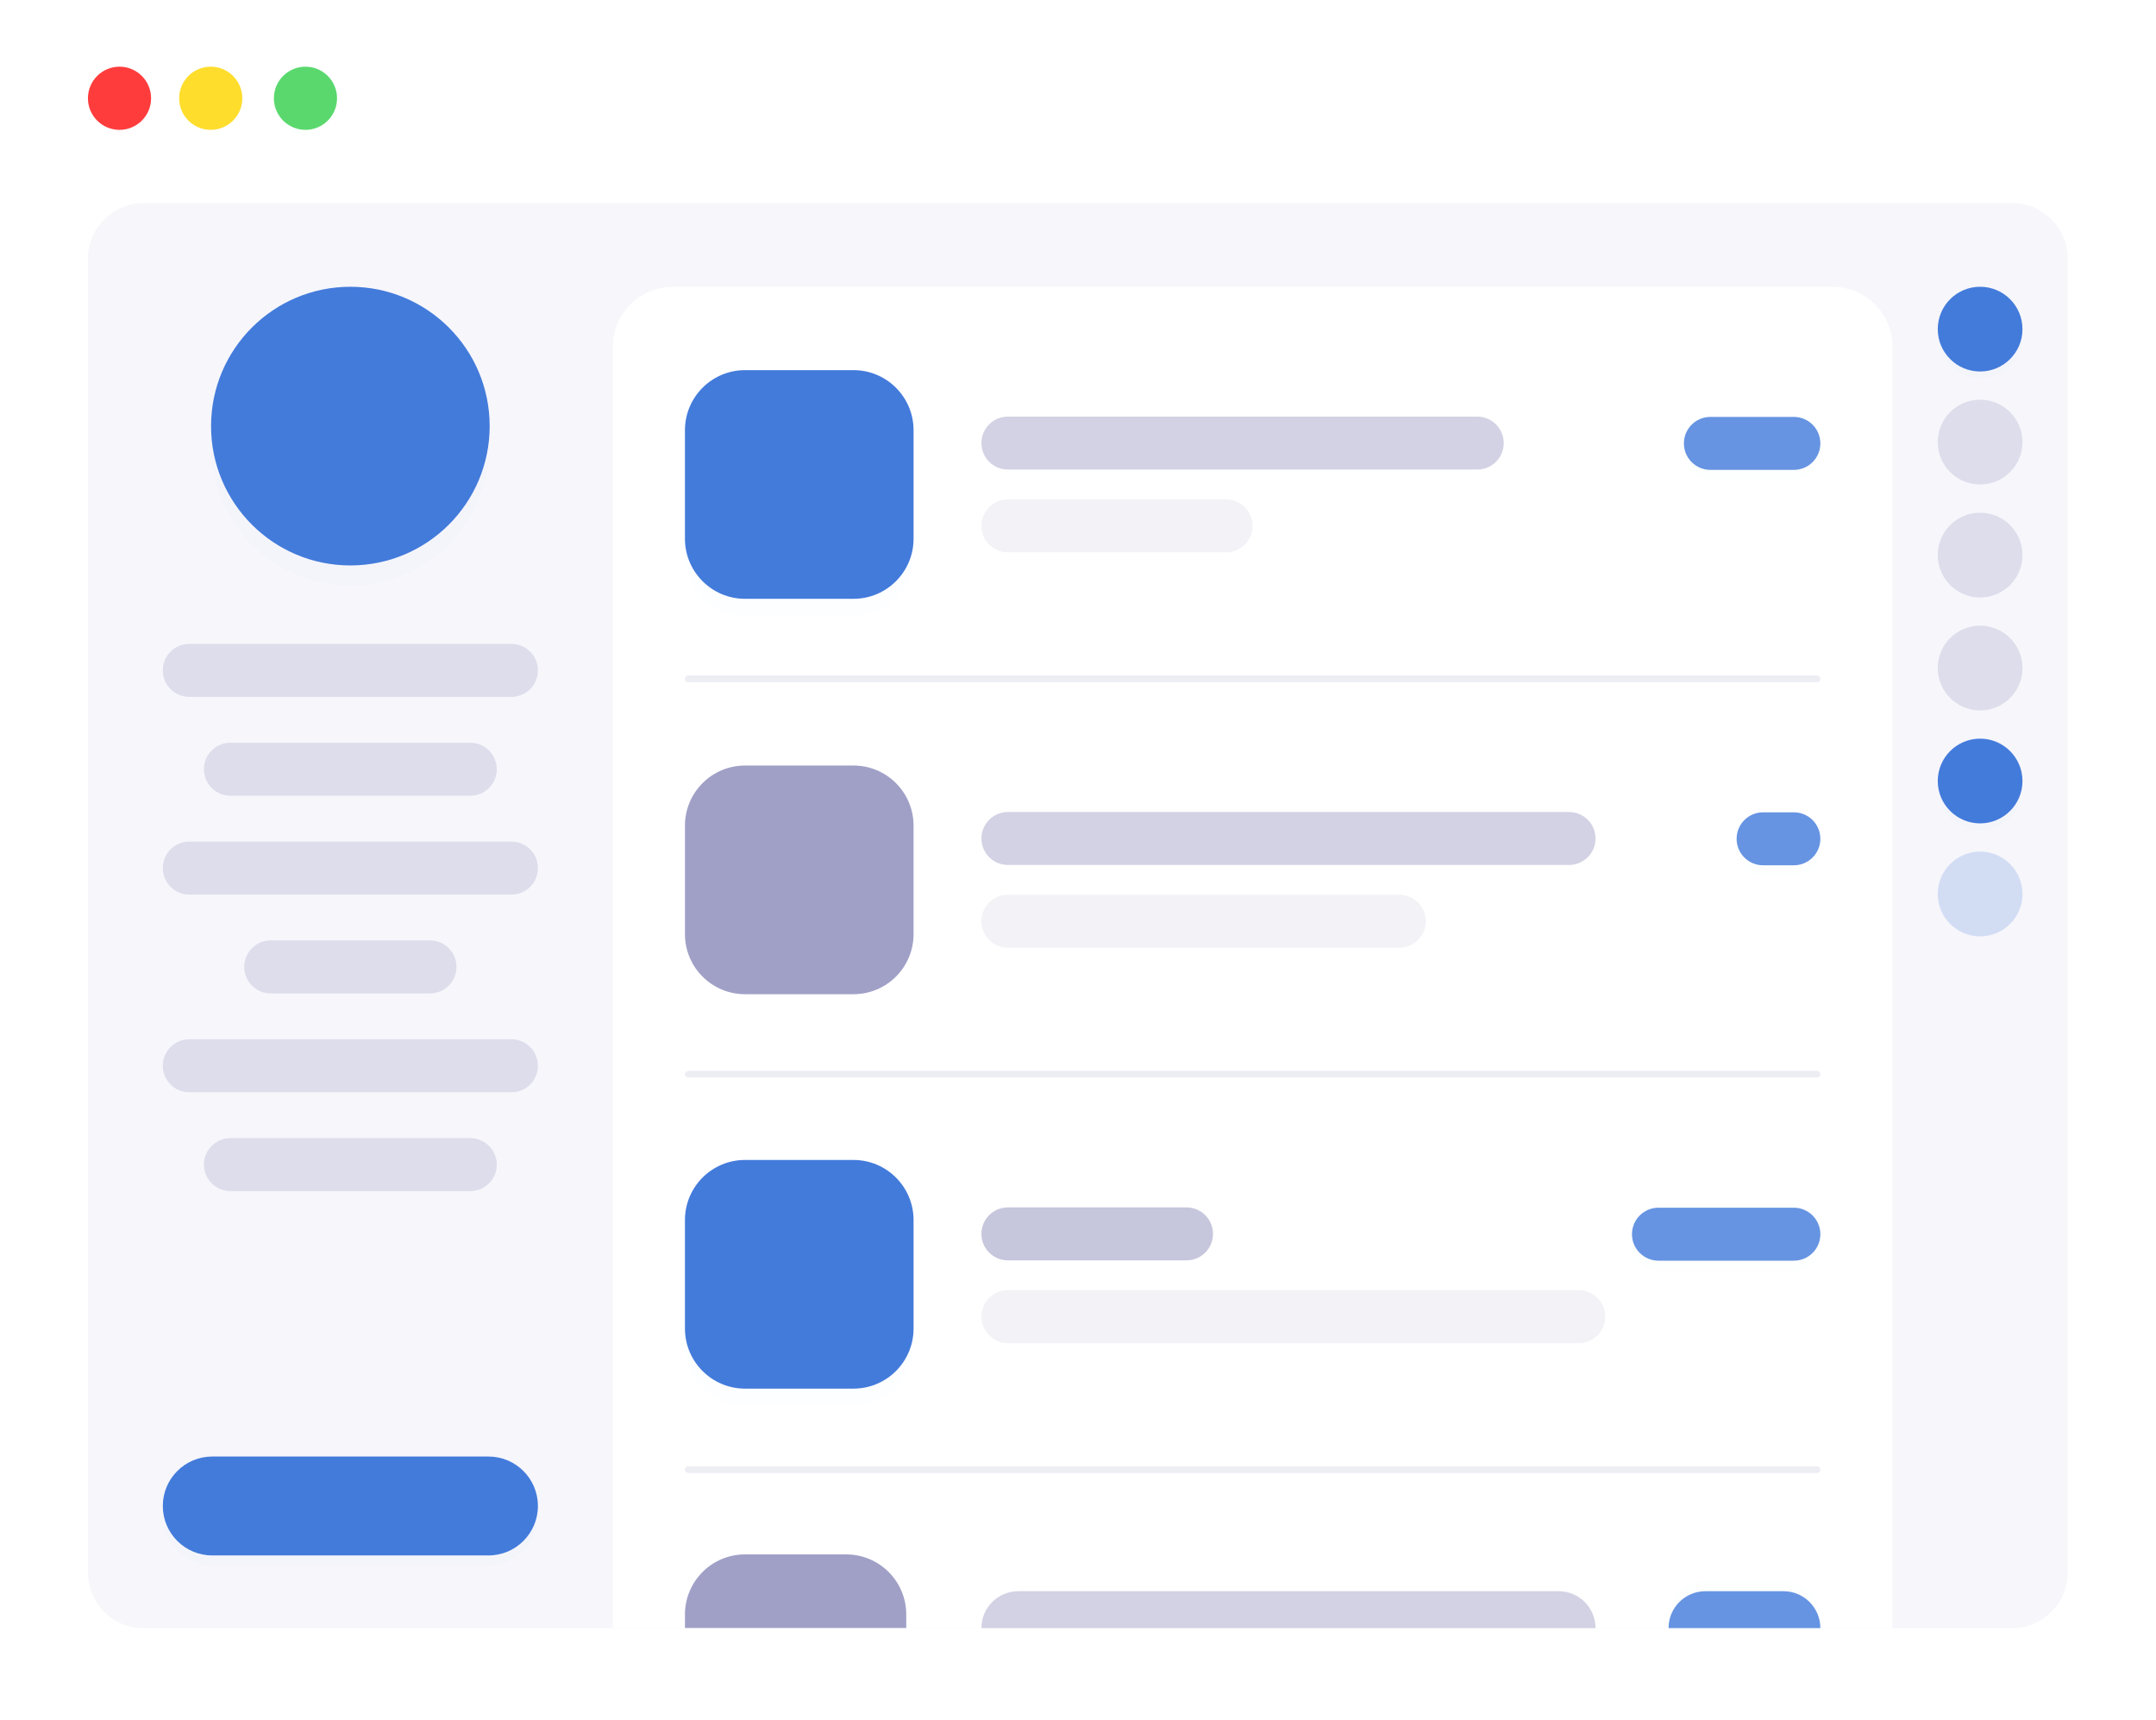 <svg width="425" height="339" viewBox="0 0 425 339" fill="none" xmlns="http://www.w3.org/2000/svg">
<path d="M401.783 0H23.15C10.365 0 0 10.365 0 23.15V315.053C0 327.839 10.365 338.203 23.15 338.203H401.783C414.569 338.203 424.933 327.839 424.933 315.053V23.15C424.933 10.365 414.569 0 401.783 0Z" fill="white" fill-opacity="0.01"/>
<path d="M401.783 0H23.15C10.365 0 0 10.365 0 23.15V315.053C0 327.839 10.365 338.203 23.15 338.203H401.783C414.569 338.203 424.933 327.839 424.933 315.053V23.15C424.933 10.365 414.569 0 401.783 0Z" fill="white"/>
<path d="M396.638 40.035H28.295C22.242 40.035 17.334 44.943 17.334 50.996V309.908C17.334 315.962 22.242 320.869 28.295 320.869H396.638C402.692 320.869 407.599 315.962 407.599 309.908V50.996C407.599 44.943 402.692 40.035 396.638 40.035Z" fill="#F6F6FB"/>
<g filter="url(#filter0_d_4010_18528)">
<path d="M23.559 25.59C26.997 25.59 29.783 22.803 29.783 19.366C29.783 15.928 26.997 13.141 23.559 13.141C20.121 13.141 17.334 15.928 17.334 19.366C17.334 22.803 20.121 25.59 23.559 25.59Z" fill="#FF3C3C" fill-opacity="0.01"/>
</g>
<path d="M23.559 25.59C26.997 25.59 29.783 22.803 29.783 19.366C29.783 15.928 26.997 13.141 23.559 13.141C20.121 13.141 17.334 15.928 17.334 19.366C17.334 22.803 20.121 25.59 23.559 25.59Z" fill="#FF3C3C"/>
<g filter="url(#filter1_d_4010_18528)">
<path d="M41.54 25.59C44.978 25.59 47.765 22.803 47.765 19.366C47.765 15.928 44.978 13.141 41.54 13.141C38.102 13.141 35.316 15.928 35.316 19.366C35.316 22.803 38.102 25.59 41.54 25.59Z" fill="#FFDD2C" fill-opacity="0.01"/>
</g>
<path d="M41.54 25.59C44.978 25.59 47.765 22.803 47.765 19.366C47.765 15.928 44.978 13.141 41.54 13.141C38.102 13.141 35.316 15.928 35.316 19.366C35.316 22.803 38.102 25.59 41.54 25.59Z" fill="#FFDD2C"/>
<g filter="url(#filter2_d_4010_18528)">
<path d="M60.215 25.59C63.653 25.59 66.44 22.803 66.44 19.366C66.44 15.928 63.653 13.141 60.215 13.141C56.777 13.141 53.99 15.928 53.99 19.366C53.99 22.803 56.777 25.59 60.215 25.59Z" fill="#5AD86E" fill-opacity="0.01"/>
</g>
<path d="M60.215 25.59C63.653 25.59 66.44 22.803 66.44 19.366C66.44 15.928 63.653 13.141 60.215 13.141C56.777 13.141 53.99 15.928 53.99 19.366C53.99 22.803 56.777 25.59 60.215 25.59Z" fill="#5AD86E"/>
<g filter="url(#filter3_dd_4010_18528)">
<path d="M120.795 68.362C120.795 61.819 126.098 56.517 132.64 56.517H361.216C367.757 56.517 373.06 61.819 373.06 68.362V320.87H120.795V68.362Z" fill="white" fill-opacity="0.01"/>
</g>
<path d="M120.795 68.362C120.795 61.819 126.098 56.517 132.64 56.517H361.216C367.757 56.517 373.06 61.819 373.06 68.362V320.87H120.795V68.362Z" fill="white"/>
<g opacity="0.9" filter="url(#filter4_d_4010_18528)">
<path opacity="0.9" d="M353.618 82.168H337.155C334.273 82.168 331.938 84.504 331.938 87.385C331.938 90.267 334.273 92.603 337.155 92.603H353.618C356.499 92.603 358.836 90.267 358.836 87.385C358.836 84.504 356.499 82.168 353.618 82.168Z" fill="#437BDB" fill-opacity="0.01"/>
</g>
<g opacity="0.9">
<path opacity="0.9" d="M353.618 82.168H337.155C334.273 82.168 331.938 84.504 331.938 87.385C331.938 90.267 334.273 92.603 337.155 92.603H353.618C356.499 92.603 358.836 90.267 358.836 87.385C358.836 84.504 356.499 82.168 353.618 82.168Z" fill="#437BDB"/>
</g>
<g opacity="0.9" filter="url(#filter5_d_4010_18528)">
<path opacity="0.9" d="M353.618 160.094H347.547C344.665 160.094 342.328 162.43 342.328 165.312C342.328 168.194 344.665 170.529 347.547 170.529H353.618C356.5 170.529 358.836 168.194 358.836 165.312C358.836 162.43 356.5 160.094 353.618 160.094Z" fill="#437BDB" fill-opacity="0.01"/>
</g>
<g opacity="0.9">
<path opacity="0.9" d="M353.618 160.094H347.547C344.665 160.094 342.328 162.43 342.328 165.312C342.328 168.194 344.665 170.529 347.547 170.529H353.618C356.5 170.529 358.836 168.194 358.836 165.312C358.836 162.43 356.5 160.094 353.618 160.094Z" fill="#437BDB"/>
</g>
<g opacity="0.9" filter="url(#filter6_d_4010_18528)">
<path opacity="0.9" d="M353.618 238.019H326.922C324.04 238.019 321.703 240.355 321.703 243.237C321.703 246.119 324.04 248.455 326.922 248.455H353.618C356.5 248.455 358.836 246.119 358.836 243.237C358.836 240.355 356.5 238.019 353.618 238.019Z" fill="#437BDB" fill-opacity="0.01"/>
</g>
<g opacity="0.9">
<path opacity="0.9" d="M353.618 238.019H326.922C324.04 238.019 321.703 240.355 321.703 243.237C321.703 246.119 324.04 248.455 326.922 248.455H353.618C356.5 248.455 358.836 246.119 358.836 243.237C358.836 240.355 356.5 238.019 353.618 238.019Z" fill="#437BDB"/>
</g>
<g opacity="0.9" filter="url(#filter7_d_4010_18528)">
<path opacity="0.9" d="M328.91 320.87C328.91 316.853 332.166 313.597 336.183 313.597H351.563C355.58 313.597 358.836 316.853 358.836 320.87H328.91Z" fill="#437BDB" fill-opacity="0.01"/>
</g>
<g opacity="0.9">
<path opacity="0.9" d="M328.91 320.87C328.91 316.853 332.166 313.597 336.183 313.597H351.563C355.58 313.597 358.836 316.853 358.836 320.87H328.91Z" fill="#437BDB"/>
</g>
<path opacity="0.48" d="M291.202 82.106H198.681C195.799 82.106 193.463 84.442 193.463 87.323C193.463 90.206 195.799 92.541 198.681 92.541H291.202C294.084 92.541 296.42 90.206 296.42 87.323C296.42 84.442 294.084 82.106 291.202 82.106Z" fill="#A0A0C7"/>
<path opacity="0.13" d="M241.695 98.418H198.681C195.799 98.418 193.463 100.753 193.463 103.635C193.463 106.517 195.799 108.853 198.681 108.853H241.695C244.577 108.853 246.914 106.517 246.914 103.635C246.914 100.753 244.577 98.418 241.695 98.418Z" fill="#A0A0C7"/>
<path opacity="0.48" d="M309.299 160.031H198.681C195.799 160.031 193.463 162.367 193.463 165.249C193.463 168.131 195.799 170.467 198.681 170.467H309.299C312.181 170.467 314.517 168.131 314.517 165.249C314.517 162.367 312.181 160.031 309.299 160.031Z" fill="#A0A0C7"/>
<path opacity="0.13" d="M275.836 176.342H198.681C195.799 176.342 193.463 178.678 193.463 181.56C193.463 184.442 195.799 186.778 198.681 186.778H275.836C278.718 186.778 281.054 184.442 281.054 181.56C281.054 178.678 278.718 176.342 275.836 176.342Z" fill="#A0A0C7"/>
<path opacity="0.6" d="M233.89 237.956H198.681C195.799 237.956 193.463 240.292 193.463 243.174C193.463 246.056 195.799 248.392 198.681 248.392H233.89C236.772 248.392 239.109 246.056 239.109 243.174C239.109 240.292 236.772 237.956 233.89 237.956Z" fill="#A0A0C7"/>
<path opacity="0.48" d="M193.463 320.868C193.463 316.852 196.719 313.595 200.736 313.595H307.244C311.261 313.595 314.517 316.852 314.517 320.868H193.463Z" fill="#A0A0C7"/>
<path opacity="0.13" d="M311.216 254.267H198.681C195.799 254.267 193.463 256.603 193.463 259.485C193.463 262.367 195.799 264.703 198.681 264.703H311.216C314.098 264.703 316.434 262.367 316.434 259.485C316.434 256.603 314.098 254.267 311.216 254.267Z" fill="#A0A0C7"/>
<g filter="url(#filter8_d_4010_18528)">
<path d="M69.066 111.439C84.231 111.439 96.526 99.144 96.526 83.978C96.526 68.812 84.231 56.517 69.066 56.517C53.9 56.517 41.605 68.812 41.605 83.978C41.605 99.144 53.9 111.439 69.066 111.439Z" fill="#437BDB" fill-opacity="0.01"/>
</g>
<path d="M69.066 111.439C84.231 111.439 96.526 99.144 96.526 83.978C96.526 68.812 84.231 56.517 69.066 56.517C53.9 56.517 41.605 68.812 41.605 83.978C41.605 99.144 53.9 111.439 69.066 111.439Z" fill="#437BDB"/>
<path opacity="0.3" d="M100.816 126.901H37.314C34.432 126.901 32.096 129.237 32.096 132.119C32.096 135.001 34.432 137.337 37.314 137.337H100.816C103.698 137.337 106.035 135.001 106.035 132.119C106.035 129.237 103.698 126.901 100.816 126.901Z" fill="#A0A0C7"/>
<path opacity="0.3" d="M92.707 146.382H45.425C42.543 146.382 40.207 148.718 40.207 151.6C40.207 154.482 42.543 156.818 45.425 156.818H92.707C95.589 156.818 97.925 154.482 97.925 151.6C97.925 148.718 95.589 146.382 92.707 146.382Z" fill="#A0A0C7"/>
<path opacity="0.3" d="M92.707 224.307H45.425C42.543 224.307 40.207 226.643 40.207 229.525C40.207 232.407 42.543 234.743 45.425 234.743H92.707C95.589 234.743 97.925 232.407 97.925 229.525C97.925 226.643 95.589 224.307 92.707 224.307Z" fill="#A0A0C7"/>
<path opacity="0.3" d="M100.816 165.864H37.314C34.432 165.864 32.096 168.2 32.096 171.082C32.096 173.964 34.432 176.3 37.314 176.3H100.816C103.698 176.3 106.035 173.964 106.035 171.082C106.035 168.2 103.698 165.864 100.816 165.864Z" fill="#A0A0C7"/>
<path opacity="0.3" d="M100.816 204.826H37.314C34.432 204.826 32.096 207.162 32.096 210.044C32.096 212.926 34.432 215.262 37.314 215.262H100.816C103.698 215.262 106.035 212.926 106.035 210.044C106.035 207.162 103.698 204.826 100.816 204.826Z" fill="#A0A0C7"/>
<g filter="url(#filter9_d_4010_18528)">
<path d="M96.288 287.055H41.842C36.459 287.055 32.096 291.419 32.096 296.801C32.096 302.184 36.459 306.547 41.842 306.547H96.288C101.671 306.547 106.035 302.184 106.035 296.801C106.035 291.419 101.671 287.055 96.288 287.055Z" fill="#437BDB" fill-opacity="0.01"/>
</g>
<path d="M96.288 287.055H41.842C36.459 287.055 32.096 291.419 32.096 296.801C32.096 302.184 36.459 306.547 41.842 306.547H96.288C101.671 306.547 106.035 302.184 106.035 296.801C106.035 291.419 101.671 287.055 96.288 287.055Z" fill="#437BDB"/>
<path opacity="0.3" d="M84.762 185.344H53.368C50.486 185.344 48.15 187.68 48.15 190.562C48.15 193.444 50.486 195.78 53.368 195.78H84.762C87.644 195.78 89.98 193.444 89.98 190.562C89.98 187.68 87.644 185.344 84.762 185.344Z" fill="#A0A0C7"/>
<g filter="url(#filter10_d_4010_18528)">
<path d="M390.329 73.215C394.94 73.215 398.678 69.477 398.678 64.865C398.678 60.254 394.94 56.516 390.329 56.516C385.718 56.516 381.98 60.254 381.98 64.865C381.98 69.477 385.718 73.215 390.329 73.215Z" fill="#437BDB" fill-opacity="0.01"/>
</g>
<path d="M390.329 73.215C394.94 73.215 398.678 69.477 398.678 64.865C398.678 60.254 394.94 56.516 390.329 56.516C385.718 56.516 381.98 60.254 381.98 64.865C381.98 69.477 385.718 73.215 390.329 73.215Z" fill="#437BDB"/>
<path opacity="0.3" d="M390.329 95.48C394.94 95.48 398.678 91.742 398.678 87.13C398.678 82.519 394.94 78.781 390.329 78.781C385.718 78.781 381.98 82.519 381.98 87.13C381.98 91.742 385.718 95.48 390.329 95.48Z" fill="#A0A0C7"/>
<path opacity="0.3" d="M390.329 117.744C394.94 117.744 398.678 114.006 398.678 109.395C398.678 104.784 394.94 101.046 390.329 101.046C385.718 101.046 381.98 104.784 381.98 109.395C381.98 114.006 385.718 117.744 390.329 117.744Z" fill="#A0A0C7"/>
<path opacity="0.3" d="M390.329 140.008C394.94 140.008 398.678 136.27 398.678 131.659C398.678 127.048 394.94 123.31 390.329 123.31C385.718 123.31 381.98 127.048 381.98 131.659C381.98 136.27 385.718 140.008 390.329 140.008Z" fill="#A0A0C7"/>
<g filter="url(#filter11_d_4010_18528)">
<path d="M390.329 162.272C394.94 162.272 398.678 158.534 398.678 153.923C398.678 149.312 394.94 145.574 390.329 145.574C385.718 145.574 381.98 149.312 381.98 153.923C381.98 158.534 385.718 162.272 390.329 162.272Z" fill="#437BDB" fill-opacity="0.01"/>
</g>
<path d="M390.329 162.272C394.94 162.272 398.678 158.534 398.678 153.923C398.678 149.312 394.94 145.574 390.329 145.574C385.718 145.574 381.98 149.312 381.98 153.923C381.98 158.534 385.718 162.272 390.329 162.272Z" fill="#437BDB"/>
<path opacity="0.2" d="M390.329 184.537C394.94 184.537 398.678 180.799 398.678 176.188C398.678 171.577 394.94 167.839 390.329 167.839C385.718 167.839 381.98 171.577 381.98 176.188C381.98 180.799 385.718 184.537 390.329 184.537Z" fill="#437BDB"/>
<path opacity="0.18" d="M135.678 133.784H358.178" stroke="#A0A0C7" stroke-width="1.316" stroke-linecap="round"/>
<path opacity="0.18" d="M135.678 211.708H358.178" stroke="#A0A0C7" stroke-width="1.316" stroke-linecap="round"/>
<path opacity="0.18" d="M135.678 289.634H358.178" stroke="#A0A0C7" stroke-width="1.316" stroke-linecap="round"/>
<g filter="url(#filter12_d_4010_18528)">
<path d="M168.241 72.947H146.865C140.323 72.947 135.02 78.249 135.02 84.791V106.168C135.02 112.71 140.323 118.013 146.865 118.013H168.241C174.783 118.013 180.086 112.71 180.086 106.168V84.791C180.086 78.249 174.783 72.947 168.241 72.947Z" fill="#437BDB" fill-opacity="0.01"/>
</g>
<path d="M168.241 72.947H146.865C140.323 72.947 135.02 78.249 135.02 84.791V106.168C135.02 112.71 140.323 118.013 146.865 118.013H168.241C174.783 118.013 180.086 112.71 180.086 106.168V84.791C180.086 78.249 174.783 72.947 168.241 72.947Z" fill="#437BDB"/>
<path d="M168.241 150.872H146.865C140.323 150.872 135.02 156.175 135.02 162.717V184.093C135.02 190.635 140.323 195.938 146.865 195.938H168.241C174.783 195.938 180.086 190.635 180.086 184.093V162.717C180.086 156.175 174.783 150.872 168.241 150.872Z" fill="#A0A0C7"/>
<g filter="url(#filter13_d_4010_18528)">
<path d="M168.241 228.606H146.865C140.323 228.606 135.02 233.909 135.02 240.451V261.827C135.02 268.369 140.323 273.672 146.865 273.672H168.241C174.783 273.672 180.086 268.369 180.086 261.827V240.451C180.086 233.909 174.783 228.606 168.241 228.606Z" fill="#437BDB" fill-opacity="0.01"/>
</g>
<path d="M168.241 228.606H146.865C140.323 228.606 135.02 233.909 135.02 240.451V261.827C135.02 268.369 140.323 273.672 146.865 273.672H168.241C174.783 273.672 180.086 268.369 180.086 261.827V240.451C180.086 233.909 174.783 228.606 168.241 228.606Z" fill="#437BDB"/>
<path d="M135.02 318.186C135.02 311.645 140.323 306.342 146.865 306.342H166.8C173.342 306.342 178.645 311.645 178.645 318.186V320.852H135.02V318.186Z" fill="#A0A0C7"/>
<defs>
<filter id="filter0_d_4010_18528" x="14.594" y="11.497" width="17.93" height="17.93" filterUnits="userSpaceOnUse" color-interpolation-filters="sRGB">
<feFlood flood-opacity="0" result="BackgroundImageFix"/>
<feColorMatrix in="SourceAlpha" type="matrix" values="0 0 0 0 0 0 0 0 0 0 0 0 0 0 0 0 0 0 127 0" result="hardAlpha"/>
<feOffset dy="1.096"/>
<feGaussianBlur stdDeviation="1.37"/>
<feColorMatrix type="matrix" values="0 0 0 0 1 0 0 0 0 0.235 0 0 0 0 0.235 0 0 0 0.21 0"/>
<feBlend mode="normal" in2="BackgroundImageFix" result="effect1_dropShadow_4010_18528"/>
<feBlend mode="normal" in="SourceGraphic" in2="effect1_dropShadow_4010_18528" result="shape"/>
</filter>
<filter id="filter1_d_4010_18528" x="32.576" y="11.497" width="17.93" height="17.93" filterUnits="userSpaceOnUse" color-interpolation-filters="sRGB">
<feFlood flood-opacity="0" result="BackgroundImageFix"/>
<feColorMatrix in="SourceAlpha" type="matrix" values="0 0 0 0 0 0 0 0 0 0 0 0 0 0 0 0 0 0 127 0" result="hardAlpha"/>
<feOffset dy="1.096"/>
<feGaussianBlur stdDeviation="1.37"/>
<feColorMatrix type="matrix" values="0 0 0 0 1 0 0 0 0 0.867 0 0 0 0 0.173 0 0 0 0.27 0"/>
<feBlend mode="normal" in2="BackgroundImageFix" result="effect1_dropShadow_4010_18528"/>
<feBlend mode="normal" in="SourceGraphic" in2="effect1_dropShadow_4010_18528" result="shape"/>
</filter>
<filter id="filter2_d_4010_18528" x="51.798" y="12.045" width="16.834" height="16.834" filterUnits="userSpaceOnUse" color-interpolation-filters="sRGB">
<feFlood flood-opacity="0" result="BackgroundImageFix"/>
<feColorMatrix in="SourceAlpha" type="matrix" values="0 0 0 0 0 0 0 0 0 0 0 0 0 0 0 0 0 0 127 0" result="hardAlpha"/>
<feOffset dy="1.096"/>
<feGaussianBlur stdDeviation="1.096"/>
<feColorMatrix type="matrix" values="0 0 0 0 0.353 0 0 0 0 0.847 0 0 0 0 0.431 0 0 0 0.23 0"/>
<feBlend mode="normal" in2="BackgroundImageFix" result="effect1_dropShadow_4010_18528"/>
<feBlend mode="normal" in="SourceGraphic" in2="effect1_dropShadow_4010_18528" result="shape"/>
</filter>
<filter id="filter3_dd_4010_18528" x="112.24" y="45.988" width="269.375" height="281.462" filterUnits="userSpaceOnUse" color-interpolation-filters="sRGB">
<feFlood flood-opacity="0" result="BackgroundImageFix"/>
<feColorMatrix in="SourceAlpha" type="matrix" values="0 0 0 0 0 0 0 0 0 0 0 0 0 0 0 0 0 0 127 0" result="hardAlpha"/>
<feOffset dy="-1.974"/>
<feGaussianBlur stdDeviation="4.277"/>
<feColorMatrix type="matrix" values="0 0 0 0 0.028 0 0 0 0 0.026 0 0 0 0 0.129 0 0 0 0.02 0"/>
<feBlend mode="normal" in2="BackgroundImageFix" result="effect1_dropShadow_4010_18528"/>
<feColorMatrix in="SourceAlpha" type="matrix" values="0 0 0 0 0 0 0 0 0 0 0 0 0 0 0 0 0 0 127 0" result="hardAlpha"/>
<feOffset dy="-3.29"/>
<feGaussianBlur stdDeviation="3.29"/>
<feColorMatrix type="matrix" values="0 0 0 0 0.187 0 0 0 0 0.171 0 0 0 0 1 0 0 0 0.03 0"/>
<feBlend mode="normal" in2="effect1_dropShadow_4010_18528" result="effect2_dropShadow_4010_18528"/>
<feBlend mode="normal" in="SourceGraphic" in2="effect2_dropShadow_4010_18528" result="shape"/>
</filter>
<filter id="filter4_d_4010_18528" x="326.673" y="78.877" width="37.427" height="20.965" filterUnits="userSpaceOnUse" color-interpolation-filters="sRGB">
<feFlood flood-opacity="0" result="BackgroundImageFix"/>
<feColorMatrix in="SourceAlpha" type="matrix" values="0 0 0 0 0 0 0 0 0 0 0 0 0 0 0 0 0 0 127 0" result="hardAlpha"/>
<feOffset dy="1.974"/>
<feGaussianBlur stdDeviation="2.632"/>
<feColorMatrix type="matrix" values="0 0 0 0 0.187 0 0 0 0 0.171 0 0 0 0 1 0 0 0 0.25 0"/>
<feBlend mode="normal" in2="BackgroundImageFix" result="effect1_dropShadow_4010_18528"/>
<feBlend mode="normal" in="SourceGraphic" in2="effect1_dropShadow_4010_18528" result="shape"/>
</filter>
<filter id="filter5_d_4010_18528" x="337.064" y="156.803" width="27.037" height="20.965" filterUnits="userSpaceOnUse" color-interpolation-filters="sRGB">
<feFlood flood-opacity="0" result="BackgroundImageFix"/>
<feColorMatrix in="SourceAlpha" type="matrix" values="0 0 0 0 0 0 0 0 0 0 0 0 0 0 0 0 0 0 127 0" result="hardAlpha"/>
<feOffset dy="1.974"/>
<feGaussianBlur stdDeviation="2.632"/>
<feColorMatrix type="matrix" values="0 0 0 0 0.187 0 0 0 0 0.171 0 0 0 0 1 0 0 0 0.25 0"/>
<feBlend mode="normal" in2="BackgroundImageFix" result="effect1_dropShadow_4010_18528"/>
<feBlend mode="normal" in="SourceGraphic" in2="effect1_dropShadow_4010_18528" result="shape"/>
</filter>
<filter id="filter6_d_4010_18528" x="316.439" y="234.728" width="47.661" height="20.965" filterUnits="userSpaceOnUse" color-interpolation-filters="sRGB">
<feFlood flood-opacity="0" result="BackgroundImageFix"/>
<feColorMatrix in="SourceAlpha" type="matrix" values="0 0 0 0 0 0 0 0 0 0 0 0 0 0 0 0 0 0 127 0" result="hardAlpha"/>
<feOffset dy="1.974"/>
<feGaussianBlur stdDeviation="2.632"/>
<feColorMatrix type="matrix" values="0 0 0 0 0.187 0 0 0 0 0.171 0 0 0 0 1 0 0 0 0.25 0"/>
<feBlend mode="normal" in2="BackgroundImageFix" result="effect1_dropShadow_4010_18528"/>
<feBlend mode="normal" in="SourceGraphic" in2="effect1_dropShadow_4010_18528" result="shape"/>
</filter>
<filter id="filter7_d_4010_18528" x="323.646" y="306.358" width="40.455" height="17.802" filterUnits="userSpaceOnUse" color-interpolation-filters="sRGB">
<feFlood flood-opacity="0" result="BackgroundImageFix"/>
<feColorMatrix in="SourceAlpha" type="matrix" values="0 0 0 0 0 0 0 0 0 0 0 0 0 0 0 0 0 0 127 0" result="hardAlpha"/>
<feOffset dy="-1.974"/>
<feGaussianBlur stdDeviation="2.632"/>
<feColorMatrix type="matrix" values="0 0 0 0 0.187 0 0 0 0 0.171 0 0 0 0 1 0 0 0 0.13 0"/>
<feBlend mode="normal" in2="BackgroundImageFix" result="effect1_dropShadow_4010_18528"/>
<feBlend mode="normal" in="SourceGraphic" in2="effect1_dropShadow_4010_18528" result="shape"/>
</filter>
<filter id="filter8_d_4010_18528" x="32.393" y="51.253" width="73.347" height="73.347" filterUnits="userSpaceOnUse" color-interpolation-filters="sRGB">
<feFlood flood-opacity="0" result="BackgroundImageFix"/>
<feColorMatrix in="SourceAlpha" type="matrix" values="0 0 0 0 0 0 0 0 0 0 0 0 0 0 0 0 0 0 127 0" result="hardAlpha"/>
<feOffset dy="3.948"/>
<feGaussianBlur stdDeviation="4.606"/>
<feColorMatrix type="matrix" values="0 0 0 0 0.187 0 0 0 0 0.171 0 0 0 0 1 0 0 0 0.22 0"/>
<feBlend mode="normal" in2="BackgroundImageFix" result="effect1_dropShadow_4010_18528"/>
<feBlend mode="normal" in="SourceGraphic" in2="effect1_dropShadow_4010_18528" result="shape"/>
</filter>
<filter id="filter9_d_4010_18528" x="24.857" y="281.79" width="88.416" height="33.969" filterUnits="userSpaceOnUse" color-interpolation-filters="sRGB">
<feFlood flood-opacity="0" result="BackgroundImageFix"/>
<feColorMatrix in="SourceAlpha" type="matrix" values="0 0 0 0 0 0 0 0 0 0 0 0 0 0 0 0 0 0 127 0" result="hardAlpha"/>
<feOffset dy="1.974"/>
<feGaussianBlur stdDeviation="3.619"/>
<feColorMatrix type="matrix" values="0 0 0 0 0.187 0 0 0 0 0.171 0 0 0 0 1 0 0 0 0.21 0"/>
<feBlend mode="normal" in2="BackgroundImageFix" result="effect1_dropShadow_4010_18528"/>
<feBlend mode="normal" in="SourceGraphic" in2="effect1_dropShadow_4010_18528" result="shape"/>
</filter>
<filter id="filter10_d_4010_18528" x="375.4" y="51.252" width="29.858" height="29.859" filterUnits="userSpaceOnUse" color-interpolation-filters="sRGB">
<feFlood flood-opacity="0" result="BackgroundImageFix"/>
<feColorMatrix in="SourceAlpha" type="matrix" values="0 0 0 0 0 0 0 0 0 0 0 0 0 0 0 0 0 0 127 0" result="hardAlpha"/>
<feOffset dy="1.316"/>
<feGaussianBlur stdDeviation="3.29"/>
<feColorMatrix type="matrix" values="0 0 0 0 0.187 0 0 0 0 0.171 0 0 0 0 1 0 0 0 0.21 0"/>
<feBlend mode="normal" in2="BackgroundImageFix" result="effect1_dropShadow_4010_18528"/>
<feBlend mode="normal" in="SourceGraphic" in2="effect1_dropShadow_4010_18528" result="shape"/>
</filter>
<filter id="filter11_d_4010_18528" x="375.4" y="140.31" width="29.858" height="29.859" filterUnits="userSpaceOnUse" color-interpolation-filters="sRGB">
<feFlood flood-opacity="0" result="BackgroundImageFix"/>
<feColorMatrix in="SourceAlpha" type="matrix" values="0 0 0 0 0 0 0 0 0 0 0 0 0 0 0 0 0 0 127 0" result="hardAlpha"/>
<feOffset dy="1.316"/>
<feGaussianBlur stdDeviation="3.29"/>
<feColorMatrix type="matrix" values="0 0 0 0 0.187 0 0 0 0 0.171 0 0 0 0 1 0 0 0 0.21 0"/>
<feBlend mode="normal" in2="BackgroundImageFix" result="effect1_dropShadow_4010_18528"/>
<feBlend mode="normal" in="SourceGraphic" in2="effect1_dropShadow_4010_18528" result="shape"/>
</filter>
<filter id="filter12_d_4010_18528" x="119.226" y="60.444" width="76.653" height="76.652" filterUnits="userSpaceOnUse" color-interpolation-filters="sRGB">
<feFlood flood-opacity="0" result="BackgroundImageFix"/>
<feColorMatrix in="SourceAlpha" type="matrix" values="0 0 0 0 0 0 0 0 0 0 0 0 0 0 0 0 0 0 127 0" result="hardAlpha"/>
<feOffset dy="3.29"/>
<feGaussianBlur stdDeviation="7.897"/>
<feColorMatrix type="matrix" values="0 0 0 0 0.187 0 0 0 0 0.171 0 0 0 0 1 0 0 0 0.17 0"/>
<feBlend mode="normal" in2="BackgroundImageFix" result="effect1_dropShadow_4010_18528"/>
<feBlend mode="normal" in="SourceGraphic" in2="effect1_dropShadow_4010_18528" result="shape"/>
</filter>
<filter id="filter13_d_4010_18528" x="119.226" y="216.104" width="76.653" height="76.652" filterUnits="userSpaceOnUse" color-interpolation-filters="sRGB">
<feFlood flood-opacity="0" result="BackgroundImageFix"/>
<feColorMatrix in="SourceAlpha" type="matrix" values="0 0 0 0 0 0 0 0 0 0 0 0 0 0 0 0 0 0 127 0" result="hardAlpha"/>
<feOffset dy="3.29"/>
<feGaussianBlur stdDeviation="7.897"/>
<feColorMatrix type="matrix" values="0 0 0 0 0.187 0 0 0 0 0.171 0 0 0 0 1 0 0 0 0.17 0"/>
<feBlend mode="normal" in2="BackgroundImageFix" result="effect1_dropShadow_4010_18528"/>
<feBlend mode="normal" in="SourceGraphic" in2="effect1_dropShadow_4010_18528" result="shape"/>
</filter>
</defs>
</svg>
